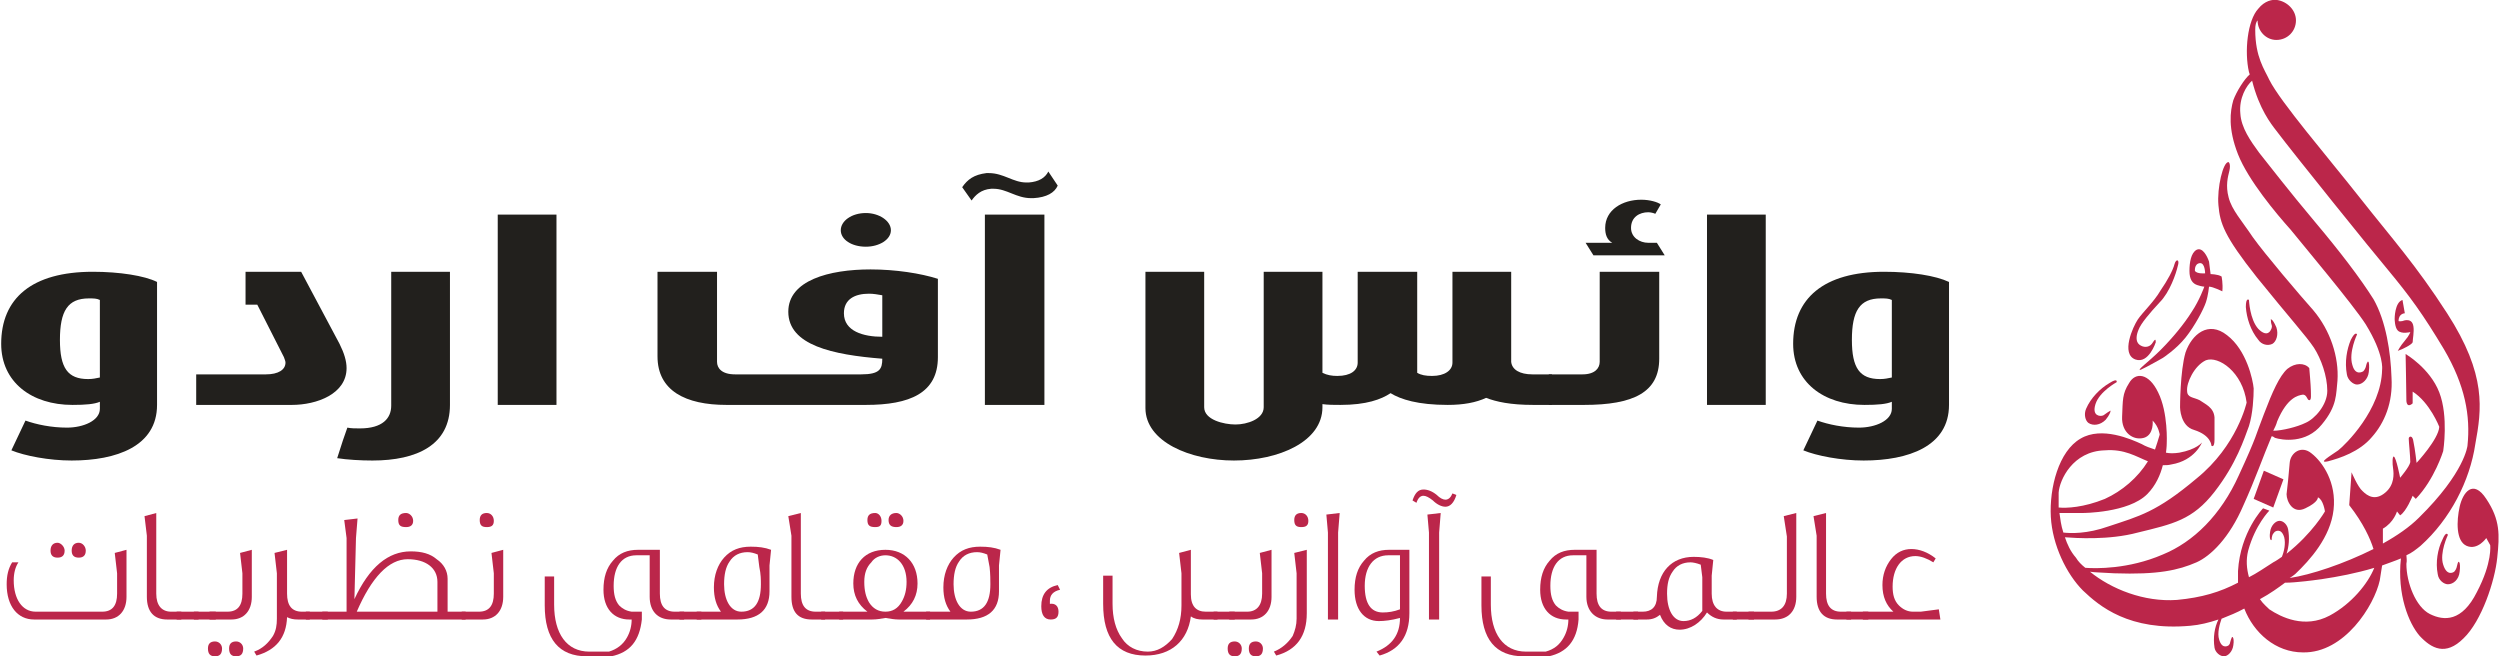 <?xml version="1.0" encoding="UTF-8"?>
<!DOCTYPE svg PUBLIC "-//W3C//DTD SVG 1.1//EN" "http://www.w3.org/Graphics/SVG/1.1/DTD/svg11.dtd">
<!-- Creator: CorelDRAW X7 -->
<svg xmlns="http://www.w3.org/2000/svg" xml:space="preserve" width="2175px" height="571px" version="1.1" style="shape-rendering:geometricPrecision; text-rendering:geometricPrecision; image-rendering:optimizeQuality; fill-rule:evenodd; clip-rule:evenodd"
viewBox="0 0 3189 838"
 xmlns:xlink="http://www.w3.org/1999/xlink">
 <defs>
  <style type="text/css">
   <![CDATA[
    .fil1 {fill:#22201D;fill-rule:nonzero}
    .fil0 {fill:#BB264A;fill-rule:nonzero}
   ]]>
  </style>
 </defs>
 <g id="Layer_x0020_1">
  <g id="_1641595701568">
   <g>
    <path class="fil0" d="M108 703c0,6 -3,9 -9,9 -6,0 -9,-3 -9,-9 0,-6 3,-10 9,-10 5,0 9,5 9,10zm-27 0c0,6 -3,9 -9,9 -6,0 -9,-3 -9,-9 0,-6 3,-10 9,-10 4,0 9,5 9,10zm79 59c0,18 -10,29 -26,29l-92 0c-21,0 -35,-17 -35,-45 0,-11 2,-20 7,-28l8 0c-4,6 -6,14 -6,23 0,24 11,40 28,40l85 0c13,0 19,-8 19,-23l0 -26 -3 -26 15 -4 0 60z"/>
    <path class="fil0" d="M230 791l-18 0c-17,0 -26,-10 -26,-29l0 -78 -3 -25 15 -4 0 103c0,15 7,23 19,23l13 0 0 10z"/>
    <polygon class="fil0" points="252,791 224,791 224,781 252,781 "/>
    <polygon class="fil0" points="274,791 246,791 246,781 274,781 "/>
    <path class="fil0" d="M309 828c0,7 -3,10 -9,10 -6,0 -9,-3 -9,-10 0,-6 3,-9 9,-9 5,0 9,4 9,9zm11 -66c0,18 -10,29 -26,29l-28 0 0 -10 23 0c13,0 19,-8 19,-23l0 -26 -3 -26 15 -4 0 60zm-38 66c0,7 -3,10 -9,10 -6,0 -9,-3 -9,-10 0,-6 3,-9 9,-9 5,0 9,4 9,9z"/>
    <path class="fil0" d="M394 791l-15 0c-6,0 -10,-1 -14,-3 -1,26 -14,42 -39,49l-3 -5c11,-4 18,-11 24,-20 4,-7 5,-14 5,-22l0 -58 -3 -26 16 -4 0 56c0,15 6,23 19,23l10 0 0 10z"/>
    <polygon class="fil0" points="417,791 389,791 389,781 417,781 "/>
    <path class="fil0" d="M526 665c0,6 -4,8 -9,8 -7,0 -10,-2 -10,-9 0,-6 3,-9 10,-9 4,0 9,4 9,10zm31 116l0 -38c0,-18 -15,-29 -38,-29 -24,0 -46,23 -65,67l103 0zm36 10l-183 0 0 -10 31 0 0 -94 -3 -23 17 -2 -2 25 -2 78c19,-41 43,-61 72,-61 14,0 25,3 33,10 9,6 14,15 14,25l0 42 23 0 0 10z"/>
    <path class="fil0" d="M629 665c0,6 -3,8 -9,8 -6,0 -9,-2 -9,-9 0,-6 3,-9 9,-9 5,0 9,4 9,10zm12 97c0,18 -10,29 -26,29l-27 0 0 -10 22 0c13,0 19,-8 19,-23l0 -26 -3 -26 15 -4 0 60z"/>
    <path class="fil0" d="M872 791l-17 0c-17,0 -27,-11 -27,-29l0 -53 -17 0c-19,0 -29,15 -29,39 0,11 2,19 7,25 4,4 9,7 16,8l13 0 0 10c-3,27 -15,42 -39,47l-31 0c-36,0 -54,-22 -54,-65l0 -37 12 0 0 36c0,37 16,60 45,60l25 0c10,-3 18,-9 23,-18 4,-7 6,-15 6,-23l-3 0c-20,0 -33,-14 -33,-38 0,-16 4,-28 12,-37 8,-10 19,-14 32,-14l28 0 0 56c0,15 6,23 19,23l12 0 0 10z"/>
    <polygon class="fil0" points="894,791 866,791 866,781 894,781 "/>
    <path class="fil0" d="M968 724l-2 -16c-5,-2 -9,-3 -13,-3 -10,0 -18,4 -23,12 -5,7 -7,17 -7,29 0,20 8,35 22,35 17,0 25,-12 25,-35 0,-5 0,-13 -2,-22zm15 -22l-2 20 0 33c0,24 -14,36 -41,36l-52 0 0 -10 31 0c-6,-8 -9,-18 -9,-31 0,-16 5,-29 13,-38 9,-10 20,-14 34,-14 10,0 18,1 26,4z"/>
    <path class="fil0" d="M1052 791l-17 0c-18,0 -26,-10 -26,-29l0 -78 -4 -25 16 -4 0 103c0,15 6,23 19,23l12 0 0 10z"/>
    <polygon class="fil0" points="1075,791 1047,791 1047,781 1075,781 "/>
    <path class="fil0" d="M1152 665c0,6 -4,8 -9,8 -6,0 -10,-2 -10,-9 0,-6 4,-9 10,-9 4,0 9,4 9,10zm-28 0c0,6 -2,8 -8,8 -7,0 -10,-2 -10,-9 0,-6 3,-9 10,-9 4,0 8,4 8,10zm32 78c0,-22 -12,-34 -27,-34 -7,0 -14,3 -18,9 -6,6 -9,14 -9,25 0,11 2,19 6,26 5,8 12,12 21,12 9,0 16,-4 21,-13 4,-7 6,-15 6,-25zm30 48l-40 0c-5,0 -11,-1 -17,-2 -6,1 -11,2 -17,2l-42 0 0 -10 36 0c-12,-9 -18,-21 -18,-36 0,-26 15,-43 41,-43 25,0 41,17 41,43 0,15 -6,27 -18,36l34 0 0 10z"/>
    <path class="fil0" d="M1262 724l-3 -16c-5,-2 -9,-3 -13,-3 -10,0 -18,4 -23,12 -5,7 -7,17 -7,29 0,20 8,35 22,35 17,0 25,-12 25,-35 0,-5 0,-13 -1,-22zm14 -22l-2 20 0 33c0,24 -14,36 -41,36l-52 0 0 -10 31 0c-6,-8 -9,-18 -9,-31 0,-16 5,-29 13,-38 9,-10 20,-14 34,-14 10,0 18,1 26,4z"/>
    <path class="fil0" d="M1352 753c-9,2 -13,7 -13,14 0,1 0,2 0,4 7,-1 11,3 11,10 0,7 -3,10 -10,10 -8,0 -12,-6 -12,-17 0,-15 7,-24 21,-27l3 6z"/>
    <path class="fil0" d="M1553 791l-19 0c-6,0 -11,-1 -15,-4 -4,31 -25,50 -58,50 -36,0 -54,-22 -54,-66l0 -36 12 0 0 36c0,18 4,33 12,44 7,11 19,17 33,17 12,0 22,-6 31,-16 8,-12 12,-26 12,-43l0 -41 -3 -26 15 -4 0 57c0,15 7,22 19,22l15 0 0 10z"/>
    <polygon class="fil0" points="1575,791 1548,791 1548,781 1575,781 "/>
    <path class="fil0" d="M1611 828c0,7 -3,10 -9,10 -6,0 -9,-3 -9,-10 0,-6 3,-9 9,-9 5,0 9,4 9,9zm11 -66c0,18 -10,29 -26,29l-28 0 0 -10 23 0c12,0 19,-8 19,-23l0 -26 -3 -26 15 -4 0 60zm-38 66c0,7 -3,10 -9,10 -6,0 -9,-3 -9,-10 0,-6 3,-9 9,-9 5,0 9,4 9,9z"/>
    <path class="fil0" d="M1669 665c0,6 -3,8 -9,8 -6,0 -9,-2 -9,-9 0,-6 3,-9 9,-9 5,0 9,4 9,10zm-2 118c0,29 -13,47 -39,54l-3 -5c10,-4 18,-11 24,-20 3,-7 5,-14 5,-22l0 -58 -3 -26 16 -4 0 81z"/>
    <polygon class="fil0" points="1709,655 1707,680 1707,791 1694,791 1694,680 1692,657 "/>
    <path class="fil0" d="M1786 778l0 -69 -15 0c-19,0 -30,15 -30,39 0,23 8,34 23,34 7,0 14,-1 22,-4zm12 5c0,29 -13,47 -38,54l-4 -5c20,-8 30,-22 30,-43 -11,3 -20,4 -27,4 -19,0 -31,-15 -31,-40 0,-16 4,-28 12,-37 8,-10 19,-14 32,-14l26 0 0 81z"/>
    <path class="fil0" d="M1838 655l-2 25 0 111 -13 0 0 -111 -2 -23 17 -2zm20 -23c-3,10 -8,15 -14,15 -5,0 -11,-3 -16,-8 -5,-4 -9,-6 -12,-6 -4,0 -7,3 -9,9l-5 -3c3,-9 7,-14 14,-14 5,0 11,2 17,7 4,4 8,6 11,6 4,0 7,-3 9,-8l5 2z"/>
    <path class="fil0" d="M2068 791l-17 0c-16,0 -27,-11 -27,-29l0 -53 -17 0c-19,0 -29,15 -29,39 0,11 2,19 7,25 4,4 9,7 16,8l13 0 0 10c-2,27 -15,42 -38,47l-32 0c-36,0 -54,-22 -54,-65l0 -37 12 0 0 36c0,37 16,60 45,60l25 0c11,-3 18,-9 23,-18 4,-7 6,-15 6,-23l-3 0c-20,0 -33,-14 -33,-38 0,-16 4,-28 12,-37 8,-10 19,-14 32,-14l28 0 0 56c0,15 6,23 19,23l12 0 0 10z"/>
    <polygon class="fil0" points="2090,791 2062,791 2062,781 2090,781 "/>
    <path class="fil0" d="M2172 780l0 -43 -2 -16c-5,-2 -10,-3 -13,-3 -10,0 -18,4 -23,12 -5,7 -7,16 -7,28 0,21 8,35 21,35 9,0 17,-4 24,-13zm44 11l-17 0c-8,0 -15,-3 -21,-9 -8,13 -21,22 -35,22 -11,0 -20,-6 -25,-19 -5,4 -10,6 -17,6l-17 0 0 -10 12 0c11,0 18,-6 18,-19 1,-32 19,-51 47,-51 9,0 18,1 25,4l-2 20 0 23c0,15 7,23 19,23l13 0 0 10z"/>
    <polygon class="fil0" points="2238,791 2211,791 2211,781 2238,781 "/>
    <path class="fil0" d="M2292 762c0,18 -10,29 -27,29l-34 0 0 -10 29 0c13,0 20,-8 20,-23l0 -73 -4 -26 16 -4 0 107z"/>
    <path class="fil0" d="M2362 791l-18 0c-17,0 -26,-10 -26,-29l0 -78 -4 -25 16 -4 0 103c0,15 6,23 19,23l13 0 0 10z"/>
    <polygon class="fil0" points="2384,791 2356,791 2356,781 2384,781 "/>
    <path class="fil0" d="M2476 791l-99 0 0 -10 39 0c-9,-8 -14,-19 -14,-34 0,-13 4,-24 11,-33 7,-9 16,-13 26,-13 10,0 21,4 31,12l-3 5c-8,-5 -16,-8 -23,-8 -18,0 -29,16 -29,39 0,10 2,18 8,24 5,5 11,8 18,8l10 0 23 -3 2 13z"/>
    <path class="fil1" d="M126 383c-4,-2 -8,-2 -14,-2 -27,0 -37,16 -37,53 0,36 10,50 36,50 6,0 10,-1 15,-2l0 -99zm73 134c0,53 -52,71 -109,71 -29,0 -60,-6 -77,-13l18 -38c14,5 33,9 53,9 21,0 42,-9 42,-24l0 -9c-7,3 -18,4 -35,4 -52,0 -91,-29 -91,-78 0,-58 39,-92 117,-92 34,0 66,5 82,13l0 157z"/>
    <path class="fil1" d="M249 478l89 0c16,0 25,-6 25,-15 0,-2 -1,-4 -2,-7 -3,-6 -34,-67 -34,-67l-15 0 0 -42 71 0 49 92c6,12 9,22 9,31 0,33 -38,47 -70,47l-122 0 0 -39z"/>
    <path class="fil1" d="M429 585c8,-25 7,-22 13,-39 5,1 10,1 16,1 29,0 40,-13 40,-29l0 -171 75 0 0 170c0,51 -42,71 -99,71 -15,0 -32,-1 -45,-3z"/>
    <polygon class="fil1" points="634,274 709,274 709,517 634,517 "/>
    <path class="fil1" d="M1125 377c-6,-1 -11,-2 -17,-2 -18,0 -32,7 -32,25 0,23 25,30 49,30l0 -53zm11 -83c0,12 -15,21 -32,21 -18,0 -32,-9 -32,-21 0,-12 14,-22 32,-22 17,0 32,10 32,22zm-38 184c24,0 27,-7 27,-20 -63,-5 -120,-17 -120,-60 0,-40 52,-54 105,-54 32,0 64,5 86,12l0 100c0,46 -36,61 -92,61l-178 0c-52,0 -88,-18 -88,-62l0 -108 76 0 0 115c0,8 6,16 23,16l161 0z"/>
    <path class="fil1" d="M1256 274l76 0 0 243 -76 0 0 -243zm62 -21l-3 0c-19,0 -31,-12 -48,-12l-3 0c-13,1 -20,8 -25,15l-12 -17c7,-10 15,-16 31,-18l3 0c19,0 31,12 48,12l3 0c13,-1 21,-6 25,-14l12 18c-4,9 -14,15 -31,16z"/>
    <path class="fil1" d="M1461 347l75 0 0 173c0,16 25,22 40,22 15,0 36,-7 36,-22l0 -173 75 0 0 129c6,3 12,4 19,4 17,0 26,-7 26,-17l0 -116 76 0 0 129c5,3 11,4 19,4 16,0 26,-7 26,-17l0 -116 75 0 0 115c1,10 11,16 27,16l25 0 0 39 -24 0c-29,0 -47,-4 -60,-9 -13,6 -29,9 -49,9 -38,0 -60,-7 -73,-15 -12,8 -31,15 -64,15 -8,0 -16,0 -23,-1l0 4c0,44 -56,68 -113,68 -56,0 -113,-24 -113,-67l0 -174z"/>
    <path class="fil1" d="M2033 326l91 0 -10 -16c-5,0 -8,0 -11,0 -11,0 -22,-7 -22,-19 0,-14 11,-20 22,-20 3,0 7,1 9,2l7 -12c-4,-3 -14,-6 -25,-6 -24,0 -46,13 -46,36 0,8 2,15 9,19l-34 0 10 16zm-57 152l43 0c16,0 22,-8 22,-16l0 -115 76 0 0 111c0,43 -33,59 -96,59l-45 0 0 -39z"/>
    <polygon class="fil1" points="2178,274 2253,274 2253,517 2178,517 "/>
    <path class="fil1" d="M2414 383c-4,-2 -8,-2 -14,-2 -27,0 -37,16 -37,53 0,36 10,50 36,50 6,0 10,-1 15,-2l0 -99zm73 134c0,53 -52,71 -109,71 -29,0 -60,-6 -77,-13l18 -38c14,5 33,9 53,9 21,0 42,-9 42,-24l0 -9c-7,3 -18,4 -35,4 -52,0 -91,-29 -91,-78 0,-58 39,-92 116,-92 35,0 66,5 83,13l0 157z"/>
   </g>
   <g>
    <path class="fil0" d="M2973 786c-32,17 -62,2 -77,-8 -3,-3 -8,-7 -12,-13 13,-7 24,-15 32,-21 8,0 17,-1 17,-1 0,0 51,-4 97,-18 -8,20 -29,46 -57,61zm-346 -157c1,-16 18,-53 59,-54 25,-2 40,8 55,14 -13,21 -33,38 -55,48 -27,11 -49,12 -59,11 0,-8 0,-14 0,-19zm546 8c-17,-26 -30,-8 -34,10 -4,18 -5,44 9,50 14,6 25,-10 25,-10l5 9c0,0 3,22 -17,60 -19,38 -42,37 -60,28 -18,-9 -30,-40 -30,-64 1,-5 0,-8 0,-11 7,-3 13,-8 18,-12 38,-34 63,-83 70,-130 8,-44 15,-88 -36,-167 -40,-62 -70,-95 -111,-147 -41,-52 -102,-123 -116,-151 -6,-13 -18,-29 -18,-64 0,-6 1,-10 3,-12 0,0 0,0 0,0 0,14 11,25 24,25 14,0 25,-11 25,-25 0,-13 -11,-24 -24,-26 -6,-1 -16,1 -24,11 -14,15 -18,55 -12,81 1,3 0,0 1,3 -7,6 -17,22 -21,33 -4,14 -7,36 6,69 13,33 49,76 67,96 17,21 80,96 96,121 24,39 21,58 21,58 -1,51 -47,96 -56,103 -10,7 -27,17 -13,14 15,-4 40,-12 56,-31 16,-18 27,-44 25,-76 -1,-32 -7,-72 -23,-100 -17,-27 -43,-61 -75,-99 -32,-38 -59,-73 -71,-88 -11,-15 -23,-32 -24,-50 -2,-20 8,-36 15,-42 9,36 24,55 31,64 21,28 125,157 142,177 29,35 45,57 72,102 27,46 34,85 30,123 0,0 -3,34 -62,92 -12,12 -28,23 -46,33 0,-11 0,-19 0,-19 14,-8 18,-22 18,-22l4 5c8,-5 16,-25 16,-25l4 4c24,-25 35,-61 35,-61 0,0 7,-44 -5,-75 -12,-31 -43,-49 -43,-49 0,0 1,51 1,60 1,10 8,3 8,3l0 -15c22,14 34,45 34,45 -1,16 -29,46 -29,46 0,0 -2,-18 -4,-27 -1,-9 -6,-7 -6,-4 0,4 2,23 2,30 -1,6 -13,20 -13,20 0,0 -5,-26 -8,-27 -2,-1 -2,9 -1,15 1,7 2,21 -10,31 -13,11 -23,4 -29,-2 -6,-5 -14,-24 -14,-24l-3 42c18,23 27,43 31,56 -38,19 -80,33 -107,37 3,-2 6,-4 7,-5 19,-18 45,-47 49,-82 4,-35 -14,-61 -28,-72 -13,-11 -27,-1 -28,12 -1,13 -3,32 -4,40 0,9 8,26 24,18 17,-8 16,-14 16,-14 7,3 9,18 9,18 0,0 -16,28 -49,54 3,-9 4,-20 2,-31 -1,-6 -6,-11 -11,-11 -5,0 -11,6 -12,14 -1,6 0,9 0,9 0,0 1,3 2,1 0,-2 0,-3 1,-6 1,-2 3,-4 3,-4 0,0 8,-6 12,7 2,8 0,18 -3,25 -3,2 -7,5 -11,7 -11,7 -21,14 -31,19 -3,-11 -4,-22 -1,-34 9,-33 27,-51 27,-51l-8 -3c0,0 -29,30 -32,80 0,5 0,10 0,15 -23,12 -46,19 -78,22 -42,3 -84,-14 -111,-36 6,1 16,1 31,2 56,2 82,-4 105,-14 18,-8 42,-31 60,-73 15,-33 25,-62 36,-88 1,0 3,1 4,2 9,3 40,8 60,-17 20,-24 18,-39 20,-56 2,-30 -9,-64 -31,-90 -17,-19 -62,-72 -77,-93 -14,-21 -27,-35 -31,-51 -4,-15 -1,-26 1,-34 2,-9 -1,-11 -1,-11 -7,-1 -15,33 -13,55 2,23 7,39 49,92 42,52 63,75 73,90 9,14 17,36 17,55 0,18 -16,36 -28,41 -10,5 -30,10 -41,10 2,-4 4,-8 5,-12 13,-31 27,-33 32,-34 6,-1 6,7 9,7 3,0 2,-7 2,-13 0,-5 -2,-28 -2,-28 -6,-7 -18,-7 -28,1 -10,9 -19,29 -30,58 -11,28 -8,26 -32,78 -23,51 -58,85 -97,101 -44,19 -86,18 -99,17 -5,-4 -9,-8 -12,-13 -7,-8 -11,-17 -14,-26 13,1 56,4 93,-6 45,-11 70,-16 98,-52 28,-36 38,-68 44,-84 5,-16 6,-37 6,-48 -1,-11 -9,-49 -34,-68 -24,-19 -45,-1 -53,22 -7,24 -7,70 -7,70 0,0 0,24 18,29 22,7 22,20 22,20 0,0 4,4 4,-8 0,0 0,-14 0,-28 -1,-13 -12,-17 -19,-22 -8,-4 -16,-3 -16,-12 -1,-10 9,-32 24,-39 16,-6 47,15 52,54 0,0 -12,55 -64,97 -51,43 -73,48 -112,61 -28,10 -49,9 -58,8 -3,-9 -4,-18 -5,-25l30 0c0,0 58,0 82,-24 11,-11 17,-25 20,-37 4,0 7,0 11,-1 30,-5 39,-28 39,-28 0,0 -7,9 -29,13 -7,1 -12,1 -17,0 1,-7 1,-12 1,-12 0,0 2,-39 -11,-65 -12,-25 -29,-26 -37,-12 -9,14 -8,22 -9,43 -1,20 14,31 28,27 13,-4 11,-22 11,-22 8,8 9,18 9,18 -2,7 -4,13 -6,19 -6,-2 -12,-4 -17,-7 -13,-6 -51,-23 -78,-7 -28,16 -40,63 -38,100 2,36 20,73 41,94 21,20 59,52 137,45 12,-1 24,-4 36,-8 -5,10 -7,23 -5,36 1,6 7,11 12,11 5,0 11,-6 12,-14 1,-6 0,-9 0,-9 0,0 -1,-3 -2,-1 -1,2 -1,3 -2,6 0,2 -2,4 -2,4 0,0 -8,6 -12,-7 -3,-9 1,-21 3,-27 10,-4 20,-8 29,-13 12,31 40,56 75,56 53,1 91,-60 98,-92 1,-6 2,-13 3,-19 8,-3 17,-6 24,-9 -5,46 10,83 24,99 15,16 33,26 56,3 23,-22 40,-73 43,-103 3,-29 4,-48 -14,-75z"/>
    <polygon class="fil0" points="2876,637 2901,648 2914,612 2889,601 "/>
    <path class="fil0" d="M3117 689c-6,12 -9,29 -6,44 1,8 8,13 13,13 7,0 14,-6 15,-16 1,-7 0,-11 0,-11 0,0 -1,-3 -2,-1 -1,2 -1,4 -2,7 -1,3 -3,5 -3,5 0,0 -9,7 -14,-9 -5,-15 6,-38 6,-38 0,0 -2,-6 -7,6z"/>
    <path class="fil0" d="M3000 434c-5,12 -8,28 -5,44 1,7 8,13 13,13 7,0 14,-7 15,-16 1,-8 0,-12 0,-12 0,0 -1,-3 -2,0 -1,1 -1,3 -2,6 -1,3 -3,5 -3,5 0,0 -10,7 -14,-8 -5,-16 6,-39 6,-39 0,0 -2,-5 -8,7z"/>
    <path class="fil0" d="M2882 420c-11,-12 -12,-37 -12,-37 0,0 -4,-4 -4,9 1,14 6,30 16,42 4,6 12,8 18,5 5,-3 8,-12 5,-21 -3,-7 -5,-9 -5,-9 0,0 -3,-3 -2,0 0,1 0,3 1,6 1,3 -1,6 -1,6 0,0 -4,11 -16,-1z"/>
    <path class="fil0" d="M2665 540c6,4 15,3 22,-4 5,-6 6,-10 6,-10 0,0 1,-3 -1,-1 -2,1 -3,2 -6,4 -2,2 -5,2 -5,2 0,0 -12,1 -7,-15 5,-16 27,-28 27,-28 0,0 2,-6 -9,1 -12,7 -24,19 -30,33 -3,7 -1,15 3,18z"/>
    <path class="fil0" d="M2807 336c7,-1 7,13 7,13 0,0 -10,1 -13,-3 0,0 -1,-9 6,-10zm-3 28c6,2 9,2 9,2 0,0 -6,17 -16,32 -10,16 -25,34 -40,49 -15,15 -32,27 -25,25 7,-3 28,-15 28,-15 0,0 17,-11 29,-26 12,-15 23,-36 26,-45 3,-9 4,-20 4,-20 5,0 17,6 17,6 1,-10 -1,-19 -1,-19 -5,-3 -14,-3 -14,-3 0,0 -1,-9 -2,-16 -2,-6 -8,-19 -16,-15 -7,4 -9,16 -9,27 0,11 4,16 10,18z"/>
    <path class="fil0" d="M3069 400l-3 -17c-10,3 -10,24 -10,24 0,0 0,11 4,15 5,5 16,2 16,2 0,0 -1,4 -7,11 -6,7 -9,13 -9,13 6,-2 18,-8 19,-11 0,-4 2,-13 1,-20 -1,-7 -5,-9 -11,-8 -5,2 -8,1 -8,1 0,-10 8,-10 8,-10z"/>
    <path class="fil0" d="M2725 459c17,6 26,-22 26,-22 0,-5 -1,-4 -5,2 -4,5 -11,5 -16,1 -5,-4 -4,-12 -1,-19 3,-8 14,-21 27,-35 13,-13 21,-37 23,-46 3,-9 -2,-10 -4,-3 -2,8 -9,21 -18,34 -8,14 -23,28 -29,37 -6,9 -22,44 -3,51z"/>
   </g>
  </g>
 </g>
</svg>
